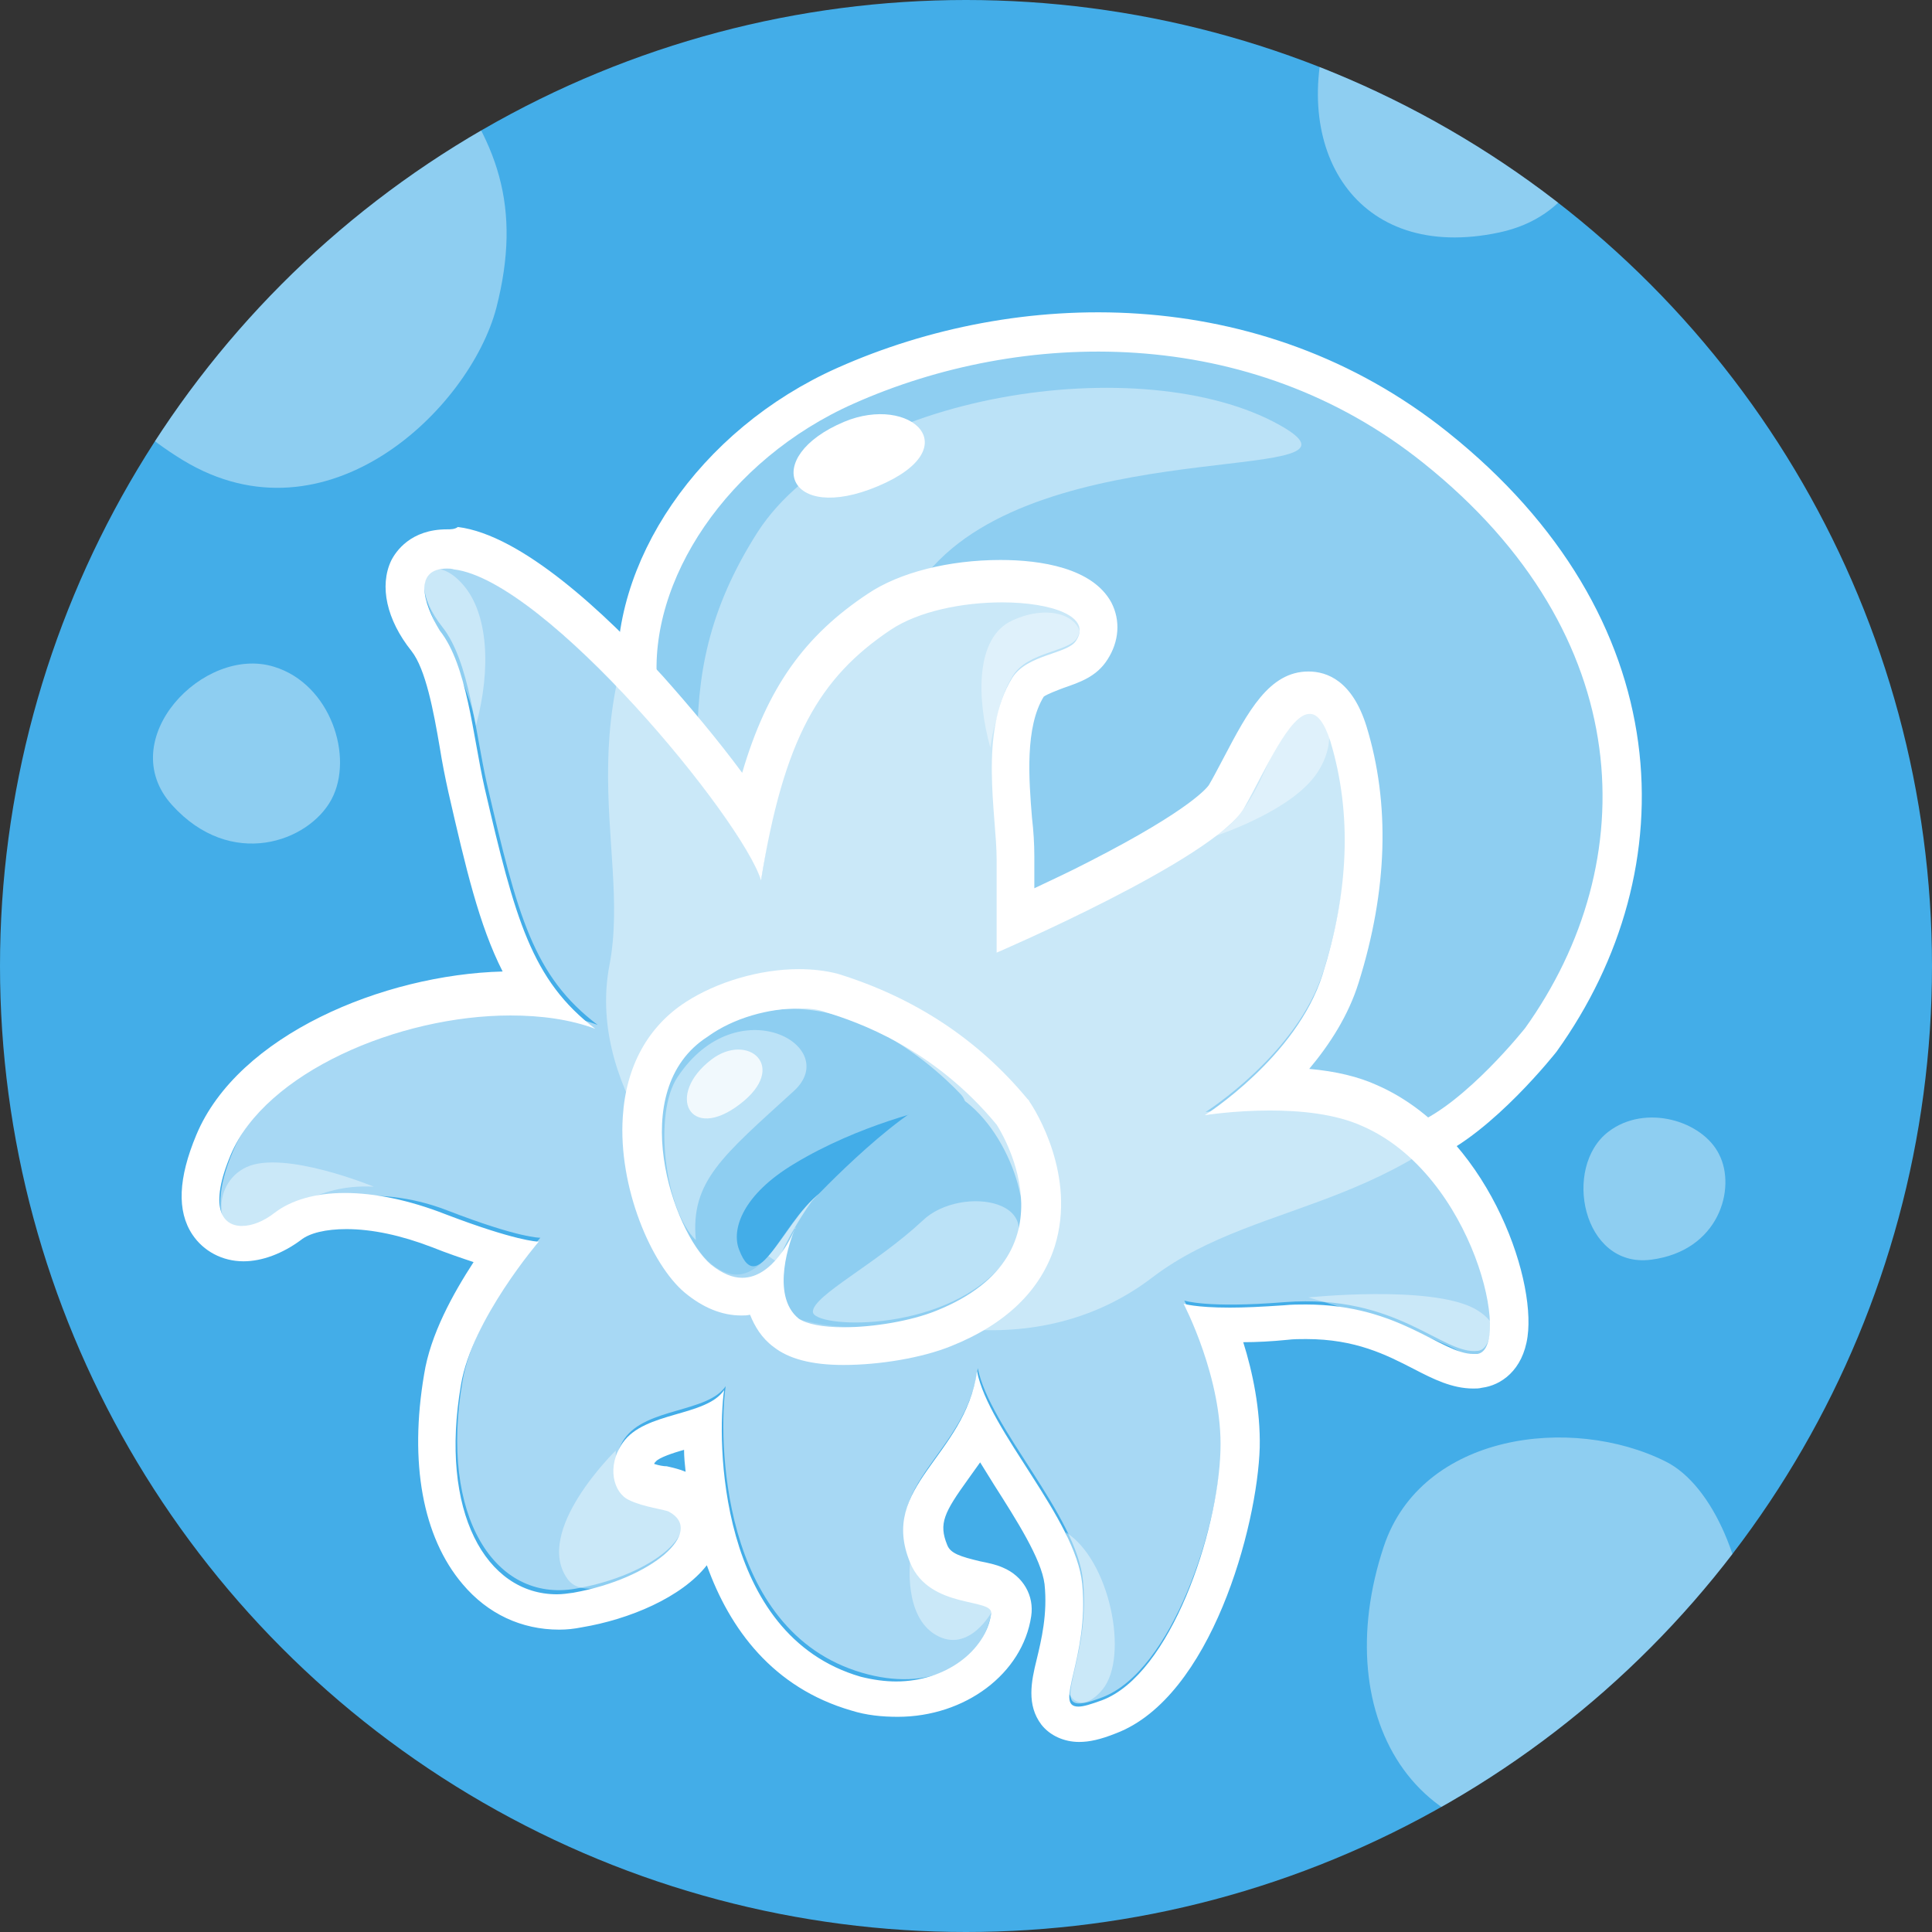 <?xml version="1.0" encoding="utf-8"?>
<!-- Generator: Adobe Illustrator 25.1.0, SVG Export Plug-In . SVG Version: 6.00 Build 0)  -->
<svg version="1.1" id="Layer_1" xmlns="http://www.w3.org/2000/svg" xmlns:xlink="http://www.w3.org/1999/xlink" x="0px" y="0px"
	 viewBox="0 0 246 246" style="enable-background:new 0 0 246 246;" xml:space="preserve">
<rect x="0" y="0" width="246" height="246" fill="#333333" stroke="none"/>
<style type="text/css">
	.st0{fill:#43ADE8;}
	.st1{opacity:0.22;}
	.st2{clip-path:url(#SVGID_4_);}
	.st3{opacity:0.4;fill:#FFFFFF;}
	.st4{fill:#FFFFFF;}
	.st5{opacity:0.53;fill:#FFFFFF;}
	.st6{fill:none;stroke:#FFFFFF;stroke-width:5;stroke-miterlimit:10;}
	.st7{fill:#8ECEF1;}
	.st8{opacity:0.8;fill:#FFFFFF;}
</style>
<circle class="st0" cx="123" cy="123" r="123"/>
<g class="st1">
	<g>
		<g>
			<defs>
				<circle id="SVGID_1_" cx="123" cy="123" r="123"/>
			</defs>
			<clipPath id="SVGID_2_">
				<use xlink:href="#SVGID_1_"  style="overflow:visible;"/>
			</clipPath>
		</g>
	</g>
</g>
<g>
	<defs>
		<circle id="SVGID_3_" cx="123" cy="123" r="123"/>
	</defs>
	<clipPath id="SVGID_4_">
		<use xlink:href="#SVGID_3_"  style="overflow:visible;"/>
	</clipPath>
	<g class="st2">
		<path class="st3" d="M34.9,84.9c-9-2.8-20.5,9.3-13,17.6s17.4,4.7,20.3-0.7S42.1,87.1,34.9,84.9z"/>
		<path class="st3" d="M204.8,144.1c-5.9,4.5-3.3,17.4,5.4,16.3c8.7-1.1,10.9-9.1,8.7-13.4C216.8,142.7,209.5,140.5,204.8,144.1z"/>
		<path class="st3" d="M176.2,196.9c-7.3,21.9,4.3,41.7,29.1,36.4s18.8-41.2,6.8-47.2C200.1,180.1,181,182.5,176.2,196.9z"/>
		<path class="st3" d="M55.5,8c-14-17.5-38.7-8.9-47.7,4.1S5,47.5,23.3,58.6s36.5-6.5,39.9-19.4C66.5,26.3,63.4,17.8,55.5,8z"/>
		<path class="st3" d="M169.4,2.6c-5.4,16.2,3.2,30.9,21.5,27S204.9-1,196-5.4S172.9-8.1,169.4,2.6z"/>
		<g>
			<path class="st3" d="M77.6,122.9c3-15.6-7.4-33.2,11.9-59.1c16.8-22.6,67.3-30.2,91.9-8.7c30.1,26.3,30.7,55,14.8,77.3
				s-35.4,19.6-49.4,30.2C119.2,183.8,72.2,151,77.6,122.9z"/>
			<path class="st3" d="M96,105.9c0,0-4.6-6.9-7.2-10.6c-0.1-9.1,1.3-17.6,7.7-27.6c11.5-17.7,49-23.3,66.4-13.6
				c13.8,7.7-27,1-43.3,17.2c-2,2-3.7,4.2-5.1,6.4C98.3,85.1,96,105.9,96,105.9z"/>
			<path class="st4" d="M107.5,53.7c-10.7,4.5-7.3,13.1,4.3,8.2S115.9,50.2,107.5,53.7z"/>
			<path class="st5" d="M96.9,112c-2.4-7.7-27.4-38.1-39.1-39.6c-5.3-0.6-4.2,4-1.5,7.4c3.5,4.4,4.2,13.4,5.7,20
				c3.9,16.8,5.9,24.5,14.1,30.7c-14.9-5.5-40.8,2.8-46.4,16c-4.2,9.8,0.5,12.7,4.6,9.4c4.1-3.2,13.3-5.4,22.6-1.8
				s11.9,3.5,11.9,3.5s-8.5,9.9-9.9,18.2c-3,17.4,4.2,28.2,14.3,26.5c10.1-1.7,16.8-7.7,12.2-10.3c-0.6-0.3-3.3-0.6-5.1-1.5
				c-2-0.9-2.8-4.3-0.8-7.3c2.8-4,10.6-3.3,12.9-6.7c-0.9,6.2-0.9,31.2,17.4,36.5c8.2,2.4,15.2-0.6,16.5-7.9c0.4-2-7.9-0.5-10.3-6.5
				c-4-9.8,7.1-13.5,8.5-24.4c1.5,7.6,12.6,18.7,13.4,27.1c1.1,11.3-5.7,18,2.5,14.8c8.8-3.4,14.8-21.6,15.1-31.8
				c0.3-9.2-4.7-18.7-4.7-18.7s2.8,1,12.8,0.2c14.4-1.1,20.1,6.8,24.6,6.2c4.5-0.6-0.4-22.7-14.6-29c-7.7-3.4-20.1-1.4-20.1-1.4
				s11.7-7.4,15-17.9c3.3-10.5,3.8-20.4,1-29.7s-7.2,2.1-11,8.6s-31.5,18.4-31.5,18.4s0-4,0-11.9c0-5.5-2.3-16.2,2-23.1
				c1.9-3,7-3,8.1-4.7c3.6-5.5-19-9-26-2C102.4,88.2,99.8,94.1,96.9,112z"/>
			<path class="st3" d="M60.6,92.4c2-7.4,1.5-14.3-1.6-17.9c-2.9-3.4-6.3-2.6-4.5,2.5C56.3,82.2,59.5,86.4,60.6,92.4z"/>
			<path class="st3" d="M78.4,184.7c0,0-10.6,10.3-6.1,16.4c3.3,4.4,16.9-4.5,15.3-8.6c-1-2.5-4.9-0.5-7.1-1.5
				C79.1,190.4,78.4,188.5,78.4,184.7z"/>
			<path class="st3" d="M115.9,198.7c0,0-0.9,7.1,3.3,9.5s7.1-3,7.1-3s2.8-2.5-2.6-3C118.3,201.7,116.9,201.4,115.9,198.7z"/>
			<path class="st3" d="M135.7,195.1c5.6,3.5,8.1,15.8,4.7,20c-3.4,4.1-5.9,0-4.4-4.8S137.4,201.1,135.7,195.1z"/>
			<path class="st3" d="M166.6,165.2c0,0,17.8,5.1,20.5,7.8c2.7,2.7,6.2-3.4,0.6-6.4C182,163.6,166.6,165.2,166.6,165.2z"/>
			<path class="st3" d="M47.6,151.1c0,0-11.4-4.7-16.2-2.5c-4.8,2.2-3.9,9.8,0.6,7.9C36.4,154.7,40.1,150.7,47.6,151.1z"/>
			<path class="st3" d="M126.1,95.2c-1.7-6.1-2-14,2.8-16.2c4.8-2.2,8.9-0.5,8.7,2.4c-0.3,2.9-3.6,0.3-8,5.2
				C126.6,89.9,126.1,95.2,126.1,95.2z"/>
			<path class="st3" d="M154.3,106.6c0,0,9.2-2.9,12.9-7.5c3.7-4.6,1.9-10.2-1.5-8.9C162.3,91.6,160.9,103.6,154.3,106.6z"/>
			<path class="st6" d="M181.4,145.3c7-3,14.8-12.9,14.8-12.9c15.9-22.2,15-52.7-13.4-75.4c-23.1-18.5-53.1-17.7-75.1-7.9
				c-16.9,7.5-27.8,23.8-26.5,38.3"/>
			<g>
				<path class="st4" d="M56.9,72.4c0.3,0,0.6,0,0.9,0.1c11.7,1.4,36.7,31.8,39.1,39.6c2.9-18,7.4-25.8,16.5-31.9
					c3.6-2.4,9.2-3.5,14.2-3.5c6.3,0,11.5,1.8,9.4,4.9c-1.1,1.7-6.2,1.7-8.1,4.7c-4.3,6.9-2,17.5-2,23.1c0,7.9,0,11.9,0,11.9
					s27.7-11.9,31.5-18.4c2.7-4.7,5.8-12.1,8.4-12c0.9,0,1.8,1,2.6,3.5c2.8,9.3,2.3,19.2-1,29.7c-3.3,10.5-15,17.9-15,17.9
					s3.7-0.6,8.3-0.6c3.8,0,8.3,0.4,11.8,2c14.2,6.2,19.1,28.4,14.6,29c-0.2,0-0.3,0-0.5,0c-4.1,0-9.4-6.3-21.3-6.3
					c-0.9,0-1.8,0-2.8,0.1c-2.9,0.2-5.1,0.3-6.9,0.3c-4.4,0-5.9-0.5-5.9-0.5s5,9.5,4.7,18.7c-0.3,10.3-6.3,28.5-15.1,31.8
					c-1.4,0.5-2.3,0.8-3,0.8c-3.2,0,1.4-6.2,0.5-15.6c-0.8-8.3-11.9-19.5-13.4-27.1c-1.5,10.9-12.6,14.6-8.5,24.4
					c2.5,6,10.7,4.4,10.3,6.5c-0.7,4.7-5.8,8.6-12.1,8.6c-1.4,0-2.9-0.2-4.5-0.6c-18.3-5.3-18.3-30.3-17.4-36.5
					c-2.3,3.4-10.1,2.7-12.9,6.7c-2.1,3-1.2,6.4,0.8,7.3c1.8,0.9,4.6,1.2,5.1,1.5c4.6,2.5-2.1,8.5-12.2,10.3
					c-0.7,0.1-1.4,0.2-2.1,0.2c-9,0-15-10.5-12.2-26.7c1.4-8.3,9.9-18.2,9.9-18.2s0,0,0,0c-0.2,0-3-0.1-11.9-3.5
					c-4.6-1.8-9-2.7-12.8-2.7c-3.7,0-6.8,0.9-8.9,2.5c-1.4,1.1-2.9,1.7-4.2,1.7c-2.6,0-4.2-2.5-1.4-9.1
					c4.4-10.4,21.3-17.7,35.6-17.7c3.9,0,7.6,0.5,10.8,1.7c-8.1-6.2-10.2-13.9-14.1-30.7c-1.5-6.6-2.2-15.6-5.7-20
					C53.8,76.7,52.7,72.4,56.9,72.4 M56.9,67.4C56.9,67.4,56.9,67.4,56.9,67.4c-4.6,0-6.5,2.8-7.1,4c-1.5,3.2-0.6,7.5,2.6,11.5
					c1.8,2.3,2.8,7.6,3.6,12.3c0.3,1.9,0.7,3.9,1.1,5.7c2.2,9.6,3.9,16.9,6.9,22.8c-15.2,0.4-33.7,8.1-39,20.8
					c-2.3,5.5-2.5,9.7-0.5,12.7c1.4,2.1,3.8,3.4,6.5,3.4c2.4,0,5-1,7.3-2.7c1.1-0.9,3.2-1.4,5.8-1.4c3.3,0,7,0.8,10.9,2.3
					c2,0.8,3.8,1.4,5.3,1.9c-2.6,4-5.5,9.2-6.3,14.3c-1.9,11.2-0.2,20.7,4.9,26.7c3.2,3.8,7.5,5.8,12.3,5.8c1,0,1.9-0.1,2.9-0.3
					c6-1,12.7-3.8,15.9-7.9c2.9,8.1,8.4,15.6,18.4,18.5c1.9,0.6,3.9,0.8,5.9,0.8c8.6,0,15.9-5.5,17-12.8c0.4-2.6-1-5.1-3.6-6.2
					c-0.9-0.4-1.9-0.6-2.9-0.8c-2.5-0.6-3.8-1-4.2-2.1c-1.1-2.7-0.4-4.1,2.7-8.4c0.5-0.7,1-1.4,1.5-2.1c0.6,1,1.2,1.9,1.8,2.9
					c2.8,4.4,6,9.4,6.4,12.6c0.4,3.8-0.4,7.1-1,9.6c-0.7,2.8-1.3,5.8,0.6,8.3c1.1,1.4,2.9,2.2,4.8,2.2c1.3,0,2.7-0.3,4.7-1.1
					c12.1-4.6,18-26.3,18.3-36.4c0.1-4.8-0.9-9.6-2.1-13.4c1.7,0,3.6-0.1,5.6-0.3c0.8-0.1,1.6-0.1,2.4-0.1c6.3,0,10.2,2,13.7,3.8
					c2.5,1.3,4.9,2.5,7.6,2.5c0.4,0,0.7,0,1.1-0.1c2.4-0.3,5.2-2.2,5.8-6.5c1.1-7.8-5.3-25.9-19.1-32c-2.4-1.1-5.3-1.8-8.7-2.1
					c2.6-3.1,5-6.8,6.3-11c3.7-11.8,4-22.8,1-32.6c-1.8-5.8-5-7-7.4-7c0,0,0,0,0,0c-5,0-7.7,5.1-10.8,11c-0.7,1.3-1.3,2.5-1.9,3.5
					c-0.1,0.1-1.9,2.9-15.2,9.7c-2.5,1.3-4.9,2.4-7,3.4l0-4.1c0-1.5-0.1-3.2-0.3-4.9c-0.4-4.9-0.9-11.5,1.5-15.4
					c0.4-0.3,1.7-0.8,2.5-1.1c2-0.7,4.2-1.4,5.6-3.6c1.5-2.3,1.7-5,0.5-7.3c-2.4-4.4-9-5.4-14.1-5.4c-6.6,0-12.9,1.6-16.9,4.3
					c-8,5.3-12.8,11.9-16,22.8c-3.1-4.2-6.8-8.6-10.1-12.3c-7.4-8.1-18-18-26.1-19C57.9,67.4,57.4,67.4,56.9,67.4L56.9,67.4
					L56.9,67.4z M83.3,186.4c0-0.1,0.1-0.2,0.2-0.3c0.4-0.5,2.2-1.1,3.6-1.5c0,0.9,0.1,1.9,0.2,2.8c-0.7-0.3-1.5-0.5-2.4-0.7
					C84.5,186.7,83.9,186.6,83.3,186.4L83.3,186.4z"/>
			</g>
			<g>
				<path class="st7" d="M90,131.8c-10.6,6.8-4.4,24.9,0.4,29c6.8,5.7,9.5-6.6,15-9.6c5.5-3,20.8-7.8,16.9-11.9
					C118.4,135.2,104.4,122.5,90,131.8z"/>
				<path class="st3" d="M88.6,157.9c-0.7-7.5,3.4-10.7,12.5-19c6.2-5.7-7.2-13.2-14.8-1.8C83.1,141.8,84.7,154.1,88.6,157.9z"/>
				<path class="st8" d="M90.6,134.9c-5.9,4.5-2.8,10.6,3.6,5.7C100.5,135.8,95.2,131.4,90.6,134.9z"/>
				<path class="st0" d="M94.1,159.1c2.6,6.9,5.8-4.9,11.4-7.9c5.5-3,13.4-10.1,13.4-10.1s-9.4,2-17.8,7.1
					C94.6,152.1,93.1,156.5,94.1,159.1z"/>
				<path class="st7" d="M121.3,139.2c6.7,3.5,10.8,15,8.1,19.7c-3.4,7.2-17.4,12.9-29.1,8.6c-6-2.2,3.1-14.6,3.1-14.6
					S115.8,139.7,121.3,139.2z"/>
				<path class="st3" d="M103.5,167c-0.1,2.1,16.1,2.9,23.8-5.6c7.7-8.6-4.9-10.7-9.8-6C111.5,161,103.6,164.9,103.5,167z"/>
				<g>
					<path class="st4" d="M101.7,128.4c1.3,0,2.5,0.1,3.5,0.5c3.9,1.2,13.6,4.5,21.7,14.3c0,0,10.8,16.3-7.7,23.7
						c-3.2,1.3-8,2.1-11.8,2.1c-2.6,0-4.7-0.4-5.7-1.1c-3.7-3-1-10.2-0.5-11.4c0-0.1,0.1-0.2,0.1-0.2s0,0.1-0.1,0.2
						c-0.4,1-2.8,6.2-6.7,6.2c-1.2,0-2.5-0.5-4-1.7c-4.8-4.1-11-22.2-0.4-29C93.4,129.6,97.9,128.4,101.7,128.4 M101.7,123.4
						c-4.9,0-10.4,1.6-14.4,4.2c-4.8,3.1-7.6,8.2-8,14.6c-0.6,8.9,3.6,18.8,7.9,22.4c2.3,1.9,4.7,2.9,7.2,2.9c0.4,0,0.7,0,1.1-0.1
						c0.6,1.5,1.5,3,3,4.1c1.9,1.5,4.8,2.3,8.9,2.3c4.6,0,10-0.9,13.7-2.4c7-2.8,11.4-7.1,13.2-12.7c2.8-9-2.5-17.4-3.2-18.4
						l-0.1-0.2l-0.2-0.2c-6.3-7.6-14.4-12.9-24.1-15.9C105.2,123.6,103.5,123.4,101.7,123.4L101.7,123.4z"/>
				</g>
			</g>
		</g>
	</g>
</g>
</svg>
